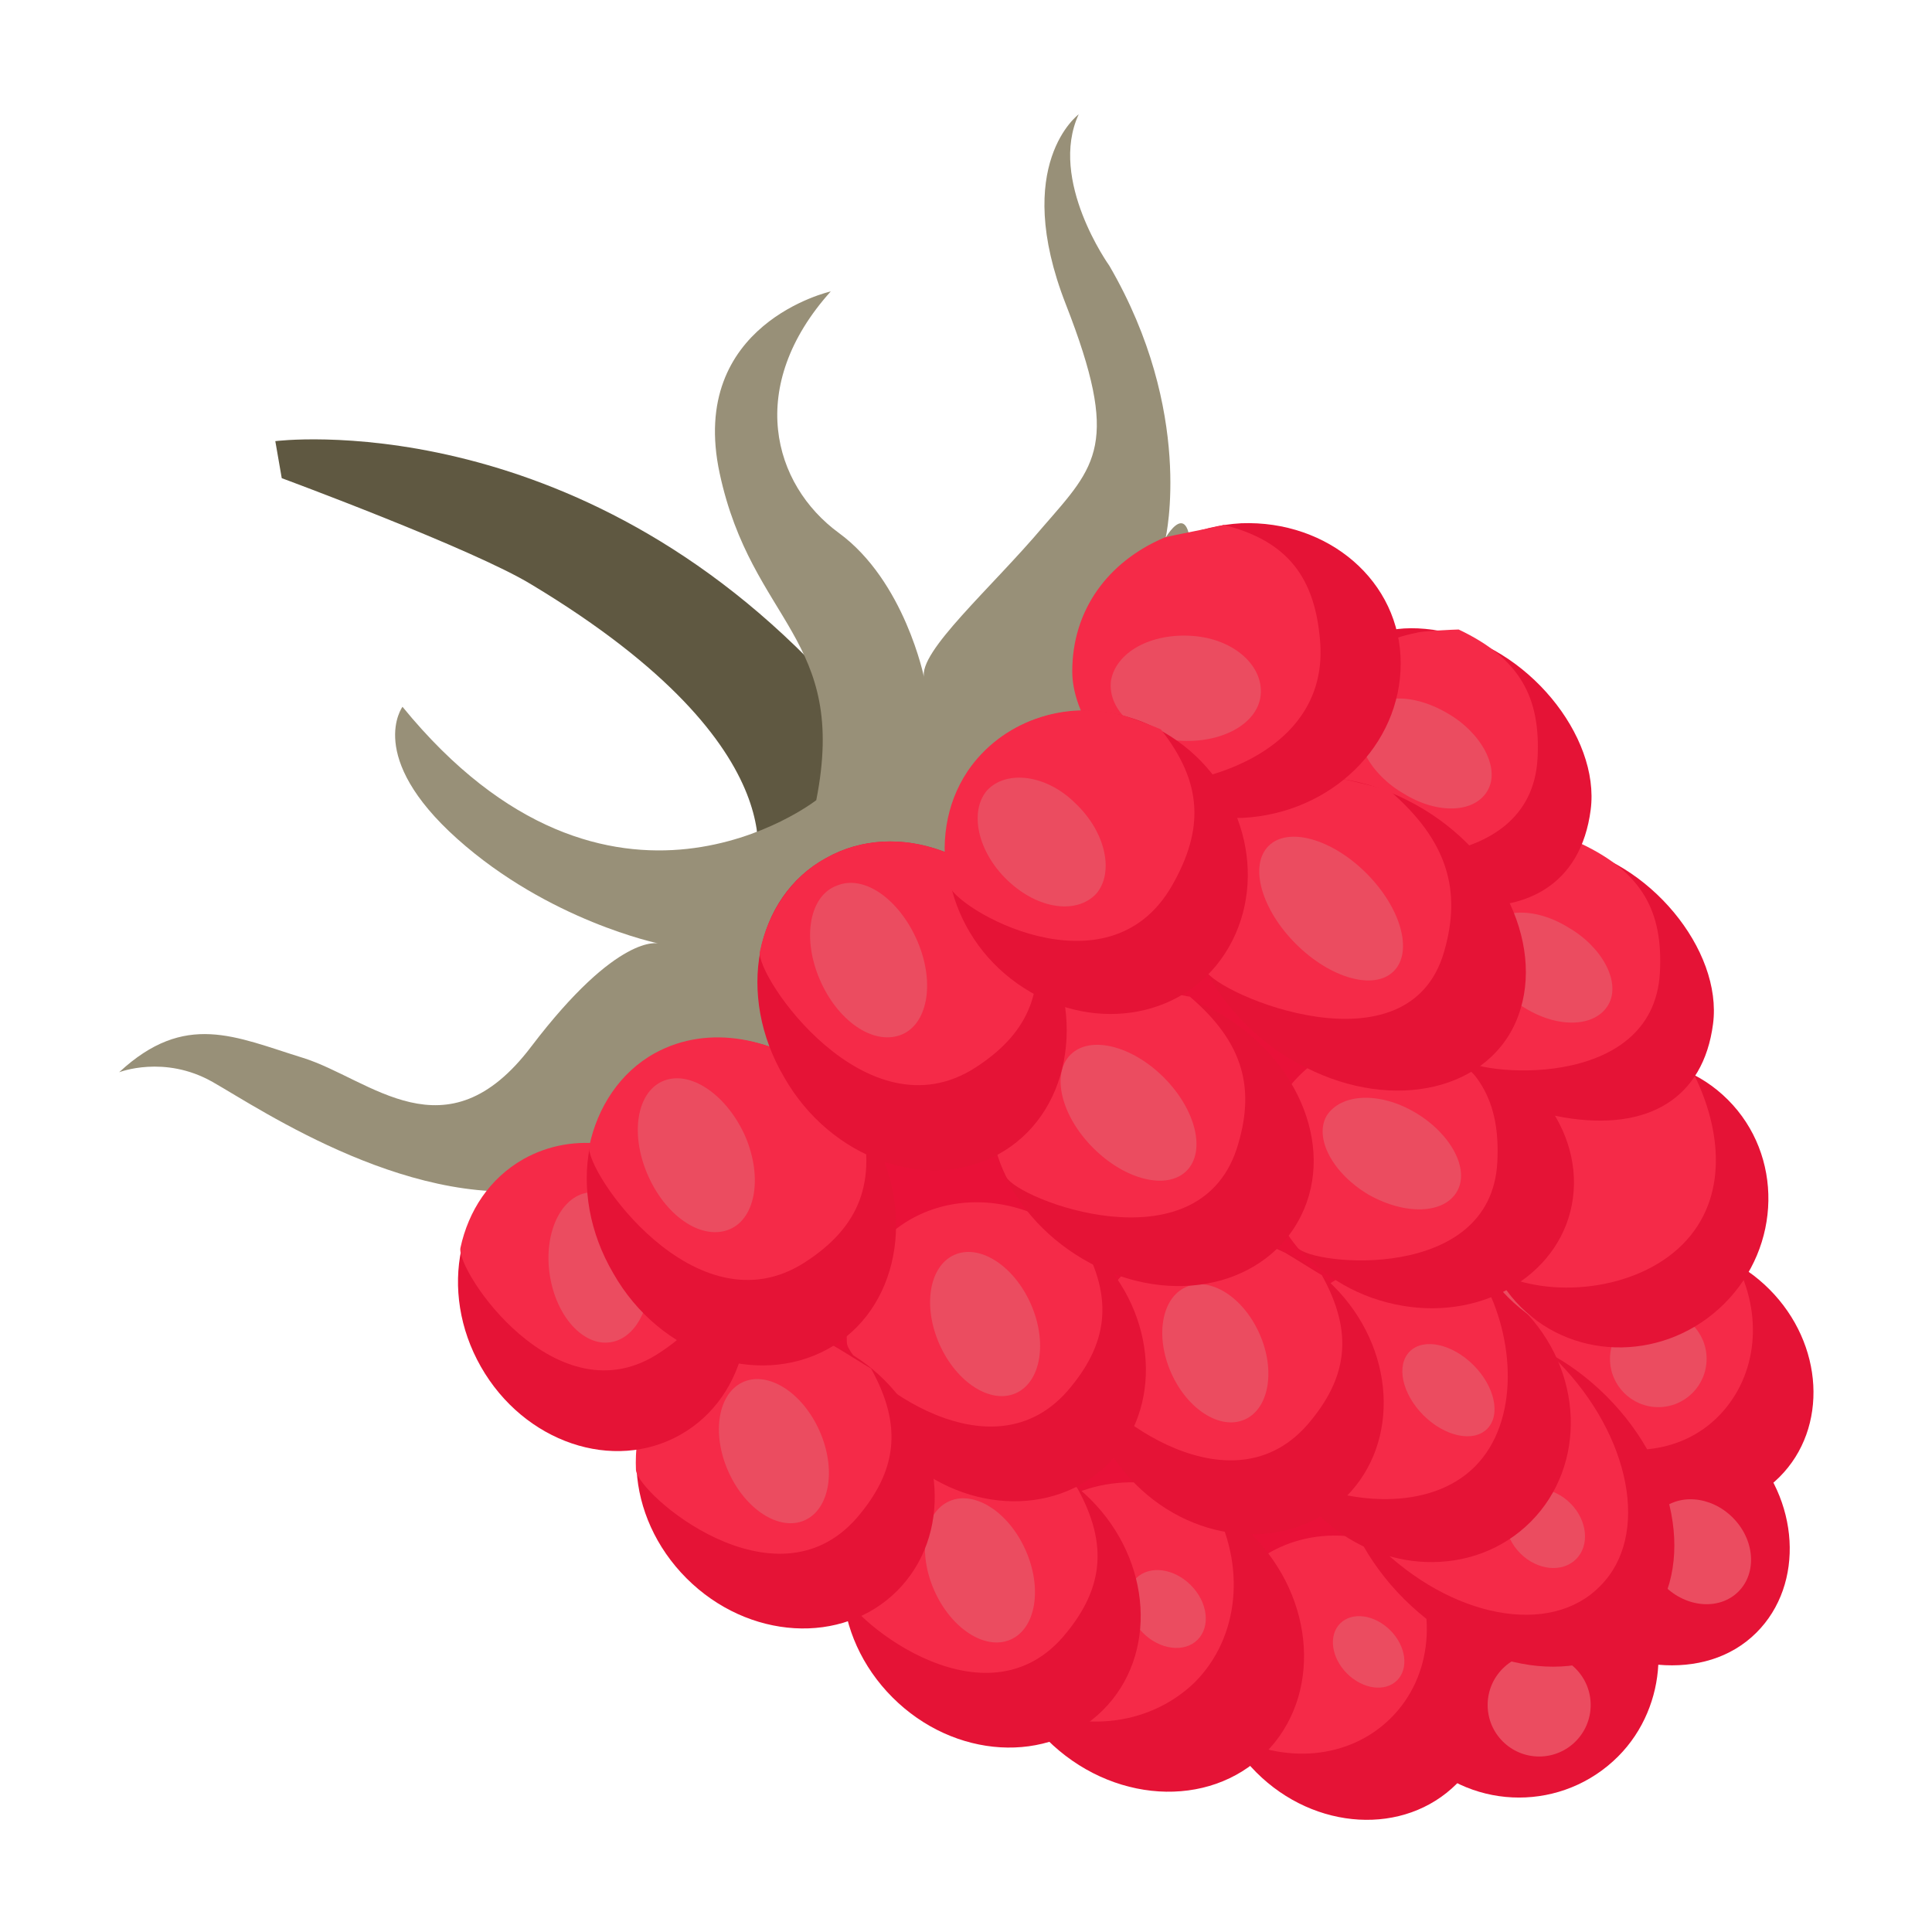 <?xml version="1.0" encoding="utf-8"?>
<!-- Generator: Adobe Illustrator 18.1.1, SVG Export Plug-In . SVG Version: 6.00 Build 0)  -->
<svg version="1.1" id="Слой_1" xmlns="http://www.w3.org/2000/svg" xmlns:xlink="http://www.w3.org/1999/xlink" x="0px" y="0px"
	 width="120px" height="120px" viewBox="0 0 120 120" enable-background="new 0 0 120 120" xml:space="preserve">
<g>
	
		<ellipse transform="matrix(0.707 -0.707 0.707 0.707 -33.138 75.579)" fill="#E91138" cx="74.7" cy="77.8" rx="29.6" ry="27.7"/>
	<g>
		<path fill="#5F5841" d="M17.5,29.7l-0.4-2.3c0,0,18.6-2.4,34.6,15.1l0.6,7.9l-5.5,4.1c0,0,3.5-7.8-13.8-18.2
			C29.4,34.1,17.5,29.7,17.5,29.7z"/>
		<path fill="#989078" d="M7.4,66.6c0,0,2.8-1.1,5.8,0.6s12.7,8.3,21.4,6.5c8.7-1.9,38.8-30.2,39.3-37c0.5-6.8-1.5-3.3-1.5-3.3
			s1.8-7.8-3.5-16.9c0,0-3.8-5.3-1.9-9.4c0,0-4.2,3.1-0.8,11.8s1.9,10-1.4,13.8c-3.2,3.8-7.8,7.8-7.4,9.4c0,0-1.2-6-5.3-9
			c-4.1-3-5.8-9.1-0.5-15c0,0-8.9,2-6.9,11.3c2,9.3,8,10.2,6,20.3c0,0-12.8,10-25.7-5.8c0,0-2.3,3.1,3.4,8.2s12.5,6.5,12.5,6.5
			S38.4,57.9,33,65C27.7,72,23,67,18.8,65.7S11.5,62.8,7.4,66.6z"/>
	</g>
	<path fill="#E51336" d="M96.9,89.1c-1.4,1.4-2.1,3.3-2.1,5.2c-2.4-0.1-4.8,0.7-6.6,2.5c-3.4,3.4-3.4,8.9,0,12.3
		c3.4,3.4,8.9,3.4,12.3,0c1.6-1.6,2.4-3.7,2.5-5.7c2.3,0.2,4.5-0.4,6.1-2c3-3,2.7-8.3-0.7-11.7C105.2,86.4,100,86.1,96.9,89.1z"/>
	<g>
		<g>
			<g>
				
					<ellipse transform="matrix(0.707 -0.707 0.707 0.707 -29.952 98.88)" fill="#E51336" cx="104.4" cy="85.6" rx="7.8" ry="8.7"/>
			</g>
			<g>
				<path fill="#F52A48" d="M95.3,77.9c-2.4,2.4,0.2,7.8,2,11c3.2,1.8,7.1,1.5,9.5-1s2.7-6.3,1-9.5C104.5,76.7,97.7,75.5,95.3,77.9z
					"/>
			</g>
			<circle fill="#EB4C60" cx="103" cy="84.4" r="3"/>
		</g>
	</g>
	<g>
		<g>
			<g>
				
					<ellipse transform="matrix(0.707 -0.707 0.707 0.707 -49.084 89.868)" fill="#E51336" cx="83.9" cy="104.2" rx="8.3" ry="9.3"/>
			</g>
			<g>
				<path fill="#F52A48" d="M77.3,97.6c-2.6,2.6-2.9,6.7-1,10.1c3.4,1.9,7.5,1.6,10.1-1c2.6-2.6,2.9-6.7,1-10.1
					C84.1,94.7,80,95,77.3,97.6z"/>
			</g>
			
				<ellipse transform="matrix(0.707 -0.707 0.707 0.707 -47.625 90.159)" fill="#EB4C60" cx="85" cy="102.6" rx="1.9" ry="2.5"/>
		</g>
	</g>
	<circle fill="#EB4C60" cx="95.6" cy="105.9" r="3.2"/>
	
		<ellipse transform="matrix(0.707 -0.707 0.707 0.707 -37.241 102.815)" fill="#EB4C60" cx="105.5" cy="96.4" rx="3" ry="3.5"/>
	<g>
		<g>
			<g>
				
					<ellipse transform="matrix(0.707 -0.707 0.707 0.707 -38.365 93.368)" fill="#E51336" cx="93.5" cy="93" rx="8.9" ry="11.9"/>
			</g>
			<g>
				<path fill="#F52A48" d="M96.2,84c-4-2.2-8.5-2.1-11.1,0.6c-2.2,2.2-2.6,5.6-1.5,9c0.6,0.8,1.2,1.6,1.9,2.3
					c4.6,4.6,10.8,5.8,13.9,2.6c3.1-3.1,1.9-9.3-2.6-13.9C96.6,84.4,96.4,84.2,96.2,84z"/>
			</g>
			
				<ellipse transform="matrix(0.707 -0.707 0.707 0.707 -38.98 95.708)" fill="#EB4C60" cx="96" cy="94.9" rx="2.2" ry="2.7"/>
		</g>
	</g>
	<g>
		<g>
			<g>
				
					<ellipse transform="matrix(0.707 -0.707 0.707 0.707 -51.002 80.247)" fill="#E51336" cx="71.4" cy="101.7" rx="9" ry="10.2"/>
			</g>
			<g>
				<path fill="#F52A48" d="M64.2,94.5c-2.8,2.8-3.2,7.3-1.1,11.1c3.7,2.1,8.2,1.7,11.1-1.1c2.8-2.8,3.2-7.3,1.1-11.1
					C71.5,91.3,67,91.7,64.2,94.5z"/>
			</g>
			
				<ellipse transform="matrix(0.707 -0.707 0.707 0.707 -49.411 80.566)" fill="#EB4C60" cx="72.5" cy="99.9" rx="2.1" ry="2.7"/>
		</g>
	</g>
	<g>
		<g>
			<g>
				
					<ellipse transform="matrix(0.707 -0.707 0.707 0.707 -52.17 72.626)" fill="#E51336" cx="61.6" cy="99.3" rx="8.7" ry="9.8"/>
			</g>
			<g>
				<path fill="#F52A48" d="M54.6,92.3c-1.7,1.7-2.4,4-2.3,6.4c0.1,1.5,8.6,8.8,13.7,3c2.5-2.9,2.9-5.7,0.9-9.3
					c-0.2-0.1-2.1-1.3-2.3-1.4C61.2,89.3,57.2,89.8,54.6,92.3z"/>
			</g>
			
				<ellipse transform="matrix(0.914 -0.406 0.406 0.914 -34.38 33.15)" fill="#EB4C60" cx="60.9" cy="97.5" rx="3.1" ry="4.7"/>
		</g>
	</g>
	<g>
		<g>
			<g>
				
					<ellipse transform="matrix(0.707 -0.707 0.707 0.707 -36.151 88.023)" fill="#E51336" cx="88.2" cy="87.7" rx="9" ry="9.7"/>
			</g>
			<g>
				<path fill="#F52A48" d="M81.3,80.8c-2.8,2.8-3.3,7.3-1.3,10.8c3.6,1.9,8.8,2.3,11.6-0.5c2.8-2.8,2.5-8,0.5-11.6
					C88.6,77.5,84.2,77.9,81.3,80.8z"/>
			</g>
			
				<ellipse transform="matrix(0.707 -0.707 0.707 0.707 -34.679 88.962)" fill="#EB4C60" cx="90" cy="86.3" rx="2.2" ry="3.4"/>
		</g>
	</g>
	<g>
		<g>
			<ellipse transform="matrix(0.707 -0.707 0.707 0.707 -23.138 92.444)" fill="#EB4C60" cx="100" cy="74.2" rx="9" ry="9.7"/>
			<path fill="#EB4C60" d="M93.2,67.3c-2.8,2.8-3.3,7.3-1.3,10.8c3.6,1.9,8.8,2.3,11.6-0.5c2.8-2.8,2.5-8,0.5-11.6
				C100.4,64,96,64.4,93.2,67.3z"/>
			
				<ellipse transform="matrix(0.707 -0.707 0.707 0.707 -21.665 93.383)" fill="#EB4C60" cx="101.9" cy="72.8" rx="2.2" ry="3.4"/>
		</g>
	</g>
	<g>
		<g>
			<g>
				
					<ellipse transform="matrix(0.707 -0.707 0.707 0.707 -23.261 93.264)" fill="#E51336" cx="100.9" cy="74.7" rx="9.1" ry="8.8"/>
			</g>
			<g>
				<path fill="#F52A48" d="M91.6,67.1c-2.9,2.9-0.4,8.5,1.3,11.9c3.3,1.7,8.7,1.2,11.6-1.7c2.9-2.9,2.4-7.2,0.7-10.6
					C101.8,65,94.5,64.2,91.6,67.1z"/>
			</g>
		</g>
	</g>
	<g>
		<g>
			<g>
				
					<ellipse transform="matrix(0.707 -0.707 0.707 0.707 -38.349 79.458)" fill="#E51336" cx="76.7" cy="86" rx="8.7" ry="9.8"/>
			</g>
			<g>
				<path fill="#F52A48" d="M69.8,79.1c-1.7,1.7-2.4,4-2.3,6.4c0.1,1.5,8.6,8.8,13.7,3c2.5-2.9,2.9-5.7,0.9-9.3
					c-0.2-0.1-2.1-1.3-2.3-1.4C76.3,76.1,72.3,76.5,69.8,79.1z"/>
			</g>
			<ellipse transform="matrix(0.914 -0.406 0.406 0.914 -27.625 37.933)" fill="#EB4C60" cx="75.5" cy="84" rx="3" ry="4.5"/>
		</g>
	</g>
	<g>
		<g>
			<g>
				
					<ellipse transform="matrix(0.707 -0.707 0.707 0.707 -41.242 68.357)" fill="#E51336" cx="61.9" cy="84" rx="8.7" ry="9.8"/>
			</g>
			<g>
				<path fill="#F52A48" d="M54.9,77c-1.7,1.7-2.4,4-2.3,6.4c0.1,1.5,8.6,8.8,13.7,3c2.5-2.9,2.9-5.7,0.9-9.3
					c-0.2-0.1-2.1-1.3-2.3-1.4C61.5,74,57.5,74.4,54.9,77z"/>
			</g>
			
				<ellipse transform="matrix(0.914 -0.406 0.406 0.914 -28.124 31.954)" fill="#EB4C60" cx="61.2" cy="82.2" rx="3.1" ry="4.7"/>
		</g>
	</g>
	<g>
		<g>
			<g>
				<path fill="#E51336" d="M89.2,64.4c5.3,0.9,9.1,5.4,8.5,10c-0.6,4.6-5.4,7.6-10.6,6.7c-5.3-0.9-9.1-5.4-8.5-10
					C79.2,66.5,83.9,63.4,89.2,64.4z"/>
			</g>
			<g>
				<path fill="#F52A48" d="M78.6,71.1c-0.3,2.3,0.5,4.6,2,6.4c0.9,1.1,12,2.2,12.4-5.3c0.2-3.8-1.1-6.2-4.9-8
					c-0.2,0-2.4,0.1-2.6,0.2C81.9,65,79,67.6,78.6,71.1z"/>
			</g>
			<path fill="#EB4C60" d="M87.9,69.1c2.2,1.3,3.4,3.5,2.6,4.9c-0.8,1.4-3.2,1.5-5.5,0.2c-2.2-1.3-3.4-3.5-2.6-4.9
				C83.3,67.9,85.7,67.8,87.9,69.1z"/>
		</g>
	</g>
	<g>
		<g>
			<g>
				<path fill="#E51336" d="M74.9,62.5c5.2,2.5,8,8.1,6.1,12.6c-1.9,4.5-7.6,6.1-12.8,3.6c-5.2-2.5-8-8.1-6.1-12.6
					C63.9,61.6,69.7,60,74.9,62.5z"/>
			</g>
			<g>
				<path fill="#F52A48" d="M62.1,66.1c-0.9,2.2-0.7,4.8,0.4,7c0.7,1.4,11.8,5.7,14.3-1.7c1.2-3.7,0.5-6.6-2.9-9.5
					c-0.3,0-2.5-0.6-2.8-0.6C67.1,61,63.5,62.7,62.1,66.1z"/>
			</g>
			
				<ellipse transform="matrix(0.707 -0.707 0.707 0.707 -28.319 69.822)" fill="#EB4C60" cx="70.1" cy="69.1" rx="3.1" ry="5.1"/>
		</g>
	</g>
	<g>
		<g>
			<g>
				<path fill="#E51336" d="M97.1,52.5c5.3,0.9,9.9,6.5,9.3,11.1s-4,6.7-9.3,5.8c-5.3-0.9-9.1-5.4-8.5-10
					C89.3,54.7,91.8,51.6,97.1,52.5z"/>
			</g>
			<g>
				<path fill="#F52A48" d="M88.7,59.3c-0.3,2.3,0.5,4.6,2,6.4c0.9,1.1,12,2.2,12.4-5.3c0.2-3.8-1.1-6.2-4.9-8
					c-0.2,0-2.4,0.1-2.6,0.2C92,53.3,89.1,55.8,88.7,59.3z"/>
			</g>
			<path fill="#EB4C60" d="M97.4,57.6c2.1,1.2,3.3,3.4,2.5,4.8s-3.1,1.5-5.2,0.2c-2.1-1.2-3.3-3.4-2.5-4.8
				C93,56.4,95.3,56.3,97.4,57.6z"/>
		</g>
	</g>
	<g>
		<g>
			<g>
				<path fill="#E51336" d="M89.5,39.2c5.3,0.9,9.9,6.5,9.3,11.1c-0.6,4.6-4,6.7-9.3,5.8c-5.3-0.9-9.1-5.4-8.5-10
					S84.2,38.2,89.5,39.2z"/>
			</g>
			<g>
				<path fill="#F52A48" d="M81.1,46c-0.3,2.3,0.5,4.6,2,6.4c0.9,1.1,12,2.2,12.4-5.3c0.2-3.8-1.1-6.2-4.9-8c-0.2,0-2.4,0.1-2.6,0.2
					C84.4,40,81.6,42.5,81.1,46z"/>
			</g>
			<path fill="#EB4C60" d="M89.9,44.3c2.1,1.2,3.3,3.4,2.5,4.8s-3.1,1.5-5.2,0.2c-2.1-1.2-3.3-3.4-2.5-4.8
				C85.4,43.1,87.7,43,89.9,44.3z"/>
		</g>
	</g>
	<g>
		<g>
			<g>
				<path fill="#E51336" d="M87.4,49.7c5.6,2.8,8.6,8.8,6.9,13.4s-7.7,6-13.2,3.2c-5.6-2.8-8.6-8.8-6.9-13.4S81.9,46.9,87.4,49.7z"
					/>
			</g>
			<g>
				<path fill="#F52A48" d="M74.2,53c-0.9,2.3-0.5,4.9,0.7,7.3c0.8,1.5,12.6,6.5,14.8-1.2c1.1-3.8,0.2-6.9-3.4-10
					c-0.3-0.1-2.7-0.7-2.9-0.7C79.3,47.8,75.5,49.5,74.2,53z"/>
			</g>
			
				<ellipse transform="matrix(0.707 -0.707 0.707 0.707 -15.665 75.028)" fill="#EB4C60" cx="82.7" cy="56.4" rx="3.1" ry="5.5"/>
		</g>
	</g>
	<g>
		<g>
			<g>
				
					<ellipse transform="matrix(0.707 -0.707 0.707 0.707 -50.682 61.41)" fill="#E51336" cx="48.8" cy="91.9" rx="8.7" ry="9.8"/>
			</g>
			<g>
				<path fill="#F52A48" d="M41.8,84.9c-1.7,1.7-2.4,4-2.3,6.4c0.1,1.5,8.6,8.8,13.7,3c2.5-2.9,2.9-5.7,0.9-9.3
					c-0.2-0.1-2.1-1.3-2.3-1.4C48.4,81.9,44.4,82.4,41.8,84.9z"/>
			</g>
			
				<ellipse transform="matrix(0.914 -0.406 0.406 0.914 -32.475 27.311)" fill="#EB4C60" cx="48.1" cy="90.1" rx="3.1" ry="4.7"/>
		</g>
	</g>
	<g>
		
			<ellipse transform="matrix(0.869 -0.495 0.495 0.869 -34.967 29.057)" fill="#E51336" cx="37.4" cy="80.6" rx="8.7" ry="9.8"/>
		<path fill="#F52A48" d="M32.5,72c-2.1,1.2-3.4,3.2-3.9,5.5c-0.3,1.4,6,10.8,12.4,6.5c3.2-2.1,4.3-4.7,3.4-8.7
			c-0.2-0.2-1.7-1.8-1.9-2C39.6,70.9,35.7,70.2,32.5,72z"/>
		<ellipse transform="matrix(0.989 -0.15 0.15 0.989 -11.383 6.468)" fill="#EB4C60" cx="37.2" cy="78.7" rx="3.1" ry="4.7"/>
	</g>
	<g>
		<path fill="#E51336" d="M54,70.2c3,5.1,1.8,11.2-2.6,13.6S41,84.2,38.1,79.1c-3-5.1-1.8-11.2,2.6-13.6S51,65.1,54,70.2z"/>
		<path fill="#F52A48" d="M40.7,65.4c-2.2,1.2-3.6,3.4-4.1,5.8c-0.3,1.5,6.6,11.6,13.4,7.2c3.4-2.2,4.5-5,3.4-9.2
			c-0.2-0.2-1.8-2-2-2.1C48.2,64.4,44,63.6,40.7,65.4z"/>
		<path fill="#EB4C60" d="M46.3,70.6c1.1,2.6,0.6,5.2-1.1,5.8c-1.7,0.6-3.9-0.9-5-3.5s-0.6-5.2,1.1-5.8C43,66.5,45.2,68.1,46.3,70.6
			z"/>
	</g>
	<g>
		<path fill="#E51336" d="M64.6,58.1c3,5.1,1.8,11.2-2.6,13.6c-4.4,2.4-10.4,0.3-13.3-4.8c-3-5.1-1.8-11.2,2.6-13.6
			C55.7,50.8,61.7,53,64.6,58.1z"/>
		<path fill="#F52A48" d="M51.3,53.3c-2.2,1.2-3.6,3.4-4.1,5.8c-0.3,1.5,6.6,11.6,13.4,7.2c3.4-2.2,4.5-5,3.4-9.2
			c-0.2-0.2-1.8-2-2-2.1C58.9,52.2,54.7,51.4,51.3,53.3z"/>
		<path fill="#EB4C60" d="M57,58.5c1.1,2.6,0.6,5.2-1.1,5.8c-1.7,0.6-3.9-0.9-5-3.5S50.3,55.6,52,55C53.7,54.3,55.9,55.9,57,58.5z"
			/>
	</g>
	<g>
		<path fill="#E51336" d="M77.1,32.5c5.4-0.2,9.9,3.6,9.9,8.7s-4.3,9.3-9.8,9.6c-5.4,0.2-9.9-3.6-9.9-8.7S71.7,32.8,77.1,32.5z"/>
		<path fill="#F52A48" d="M66.6,41.7c0,2.5,1.9,5.1,3.7,6.7c1.1,1,12.3-0.4,11.7-8.5c-0.3-4-2-6.3-6-7.3c-0.2,0.1-3.5,0.7-3.7,0.8
			C68.8,34.9,66.6,37.9,66.6,41.7z"/>
		<path fill="#EB4C60" d="M74.1,39.5c2.6,0.2,4.4,1.9,4.2,3.7s-2.5,3-5.1,2.8s-4.4-1.9-4.2-3.7C69.3,40.5,71.5,39.3,74.1,39.5z"/>
	</g>
	<g>
		<path fill="#E51336" d="M73.1,46c4.4,3.1,5.7,9,3,13.2s-8.5,5-12.9,1.9c-4.4-3.1-5.7-9-3-13.2C62.9,43.8,68.7,42.9,73.1,46z"/>
		<path fill="#F52A48" d="M60.1,47.9c-1.4,2.1-1.7,4.6-1.2,7c0.3,1.5,9.9,7.1,13.9,0.1c2-3.5,1.9-6.4-0.7-9.7
			c-0.2-0.1-2.3-0.9-2.5-0.9C66.1,43.5,62.2,44.8,60.1,47.9z"/>
		<path fill="#EB4C60" d="M66.8,49.9c1.9,1.8,2.4,4.3,1.3,5.6c-1.2,1.3-3.6,1-5.5-0.8c-1.9-1.8-2.4-4.3-1.3-5.6
			C62.5,47.8,65,48.1,66.8,49.9z"/>
	</g>
</g>
</svg>
